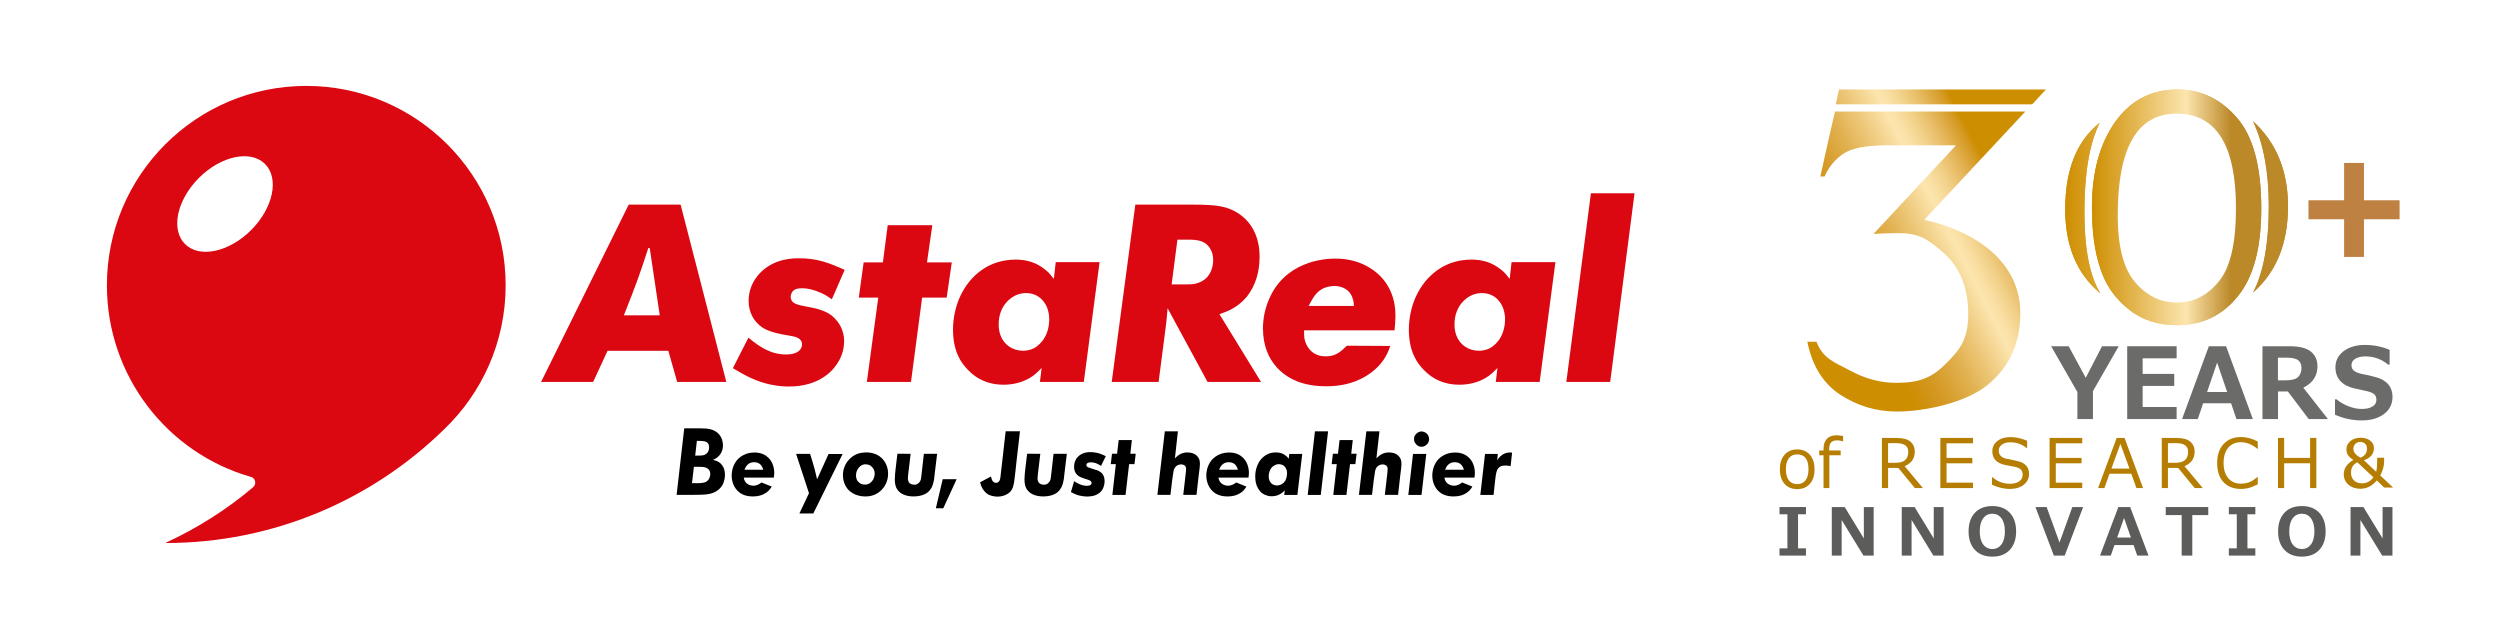 <?xml version="1.0" encoding="utf-8"?>
<!-- Generator: Adobe Illustrator 25.4.1, SVG Export Plug-In . SVG Version: 6.00 Build 0)  -->
<svg version="1.1" id="Lager_1" xmlns="http://www.w3.org/2000/svg" xmlns:xlink="http://www.w3.org/1999/xlink" x="0px" y="0px"
	 viewBox="0 0 841.89 208.28" style="enable-background:new 0 0 841.89 208.28;" xml:space="preserve">
<style type="text/css">
	
		.st0{clip-path:url(#SVGID_00000033359467704013841730000015929790300128796810_);fill:url(#SVGID_00000155858507388367803680000001420787874783113871_);}
	
		.st1{clip-path:url(#SVGID_00000100340532504240637760000000160236308003164075_);fill:url(#SVGID_00000132055939070205590240000005954156437013694361_);}
	
		.st2{clip-path:url(#SVGID_00000008127487353957381330000005863981484923130777_);fill:url(#SVGID_00000013880820058994015520000009243546503563339194_);}
	
		.st3{clip-path:url(#SVGID_00000042005543914126194350000016536752982360877228_);fill:url(#SVGID_00000051349163855607850620000001387108687502142630_);}
	
		.st4{clip-path:url(#SVGID_00000175282679593717755280000010930281007530255804_);fill:url(#SVGID_00000042706579087764293560000011413306220678933651_);}
	.st5{fill:#6B6B6A;}
	.st6{clip-path:url(#SVGID_00000181066332537181467510000013229659971819820197_);fill:#6B6B6A;}
	.st7{clip-path:url(#SVGID_00000181066332537181467510000013229659971819820197_);fill:#5C5C5B;}
	.st8{clip-path:url(#SVGID_00000181066332537181467510000013229659971819820197_);fill:#B57E02;}
	.st9{clip-path:url(#SVGID_00000181066332537181467510000013229659971819820197_);fill:#DB0812;}
	.st10{clip-path:url(#SVGID_00000181066332537181467510000013229659971819820197_);}
	.st11{fill:#BF8142;}
</style>
<g>
	<defs>
		<path id="SVGID_1_" d="M617.96,37.54c-1.12,4.48-4.94,21.89-4.94,21.89h1.41c1.82-4.22,5.13-7.3,8.01-8.58
			c2.95-1.28,7.44-1.92,13.48-1.92h22.78L630.9,78.79c2.1-0.19,7.09-0.29,8.5-0.29c7.23,0,10.28,2.37,15.62,7.11
			c5.2,4.86,7.79,11.61,7.79,20.25c0,8.7-3.16,12.21-7.45,16.54c-4.88,4.92-9.16,6.52-16.81,6.52c-5.33,0-10.57-1.41-15.69-4.22
			c-5.13-2.75-8.85-3.8-11.17-9.63h-3.06c1.62,8.06,5.26,13.98,10.95,17.76c5.83,3.83,12.22,5.76,19.17,5.76
			c9.48,0,23.41-3.01,30.64-9.02c7.3-5.95,10.96-13.98,10.96-24.09c0-16.95-14.49-27.45-32.33-31.48l34.03-36.45H617.96z
			 M619.28,30.12l-1.06,5.01h66.13l4.65-5.01H619.28z"/>
	</defs>
	<clipPath id="SVGID_00000085959850666475407520000015301096570110995117_">
		<use xlink:href="#SVGID_1_"  style="overflow:visible;"/>
	</clipPath>
	
		<linearGradient id="SVGID_00000136373854570605305100000006864396009481537706_" gradientUnits="userSpaceOnUse" x1="-3.637979e-12" y1="417.355" x2="1" y2="417.355" gradientTransform="matrix(-65.096 33.46 33.46 65.096 -13288.262 -27097.826)">
		<stop  offset="0" style="stop-color:#CE8E01"/>
		<stop  offset="0.038" style="stop-color:#D69C28"/>
		<stop  offset="0.125" style="stop-color:#E7BA62"/>
		<stop  offset="0.201" style="stop-color:#F2D28B"/>
		<stop  offset="0.26" style="stop-color:#FAE0A5"/>
		<stop  offset="0.296" style="stop-color:#FCE5AE"/>
		<stop  offset="0.397" style="stop-color:#F0CD83"/>
		<stop  offset="0.528" style="stop-color:#E1B150"/>
		<stop  offset="0.644" style="stop-color:#D79D2C"/>
		<stop  offset="0.739" style="stop-color:#D09212"/>
		<stop  offset="0.8" style="stop-color:#CE8E01"/>
		<stop  offset="1" style="stop-color:#CE8E01"/>
	</linearGradient>
	
		<polygon style="clip-path:url(#SVGID_00000085959850666475407520000015301096570110995117_);fill:url(#SVGID_00000136373854570605305100000006864396009481537706_);" points="
		733.11,115.91 625.44,171.26 564.54,52.79 672.21,-2.55 	"/>
</g>
<g>
	<defs>
		<path id="SVGID_00000152229935231267703600000011740581190237280173_" d="M695.47,70.49c0,12.36,3.96,21.81,11.86,28.33
			c-3.59-5.77-5.39-14.91-5.39-27.41c0-13.19,1.72-23.2,5.16-30.07C699.35,47.45,695.47,57.16,695.47,70.49 M764.03,69.46
			c0,12.64-1.77,22.32-5.31,29.05c7.85-6.86,11.78-16.54,11.78-29.05c0-11.89-3.93-21.43-11.78-28.64
			C762.26,48.37,764.03,57.91,764.03,69.46"/>
	</defs>
	<clipPath id="SVGID_00000158746354794739956970000000641301816534824070_">
		<use xlink:href="#SVGID_00000152229935231267703600000011740581190237280173_"  style="overflow:visible;"/>
	</clipPath>
	
		<linearGradient id="SVGID_00000165216577359458803980000012600837115352998287_" gradientUnits="userSpaceOnUse" x1="-2.847424e-05" y1="417.276" x2="1" y2="417.276" gradientTransform="matrix(75.023 0 0 -75.023 695.472 31375.236)">
		<stop  offset="0" style="stop-color:#CE8E01"/>
		<stop  offset="0.556" style="stop-color:#FCE5AE"/>
		<stop  offset="0.82" style="stop-color:#BC8929"/>
		<stop  offset="1" style="stop-color:#BC8929"/>
	</linearGradient>
	
		<rect x="695.47" y="40.82" style="clip-path:url(#SVGID_00000158746354794739956970000000641301816534824070_);fill:url(#SVGID_00000165216577359458803980000012600837115352998287_);" width="75.03" height="57.99"/>
</g>
<g>
	<defs>
		<path id="SVGID_00000168831963208138439210000006848653138766588314_" d="M718.35,95.96c-4.01-4.76-6-12.54-6-23.34
			c0-23.78,6.88-35.67,20.64-35.67c13.89,0,20.83,11.08,20.83,33.23c0,12.23-2,20.76-6,25.58c-4.01,4.96-8.91,7.44-14.73,7.44
			C727.32,103.2,722.41,100.78,718.35,95.96 M712.25,41.13c-5.19,7.41-7.78,16.95-7.78,28.64c0,8.29,0.94,15.15,2.81,20.59
			c1.75,5.5,4.88,10.05,9.38,13.66c4.44,3.67,9.95,5.5,16.51,5.5c8.38,0,15.2-3.26,20.45-9.78c5.26-6.45,7.88-16.31,7.88-29.56
			c0-14.13-2.75-24.33-8.26-30.58c-5.5-6.32-12.13-9.48-19.89-9.48C724.48,30.12,717.44,33.79,712.25,41.13"/>
	</defs>
	<clipPath id="SVGID_00000036251251398188225420000017929724732368579467_">
		<use xlink:href="#SVGID_00000168831963208138439210000006848653138766588314_"  style="overflow:visible;"/>
	</clipPath>
	
		<linearGradient id="SVGID_00000044861709550558484540000002465066574134691751_" gradientUnits="userSpaceOnUse" x1="2.246927e-05" y1="417.276" x2="1" y2="417.276" gradientTransform="matrix(57.044 0 0 -57.044 704.462 23872.938)">
		<stop  offset="0" style="stop-color:#CE8E01"/>
		<stop  offset="0.556" style="stop-color:#FCE5AE"/>
		<stop  offset="0.82" style="stop-color:#BC8929"/>
		<stop  offset="1" style="stop-color:#BC8929"/>
	</linearGradient>
	
		<rect x="704.46" y="30.12" style="clip-path:url(#SVGID_00000036251251398188225420000017929724732368579467_);fill:url(#SVGID_00000044861709550558484540000002465066574134691751_);" width="57.04" height="79.39"/>
</g>
<g>
	<defs>
		<path id="SVGID_00000018220853572524867670000013944000515937545378_" d="M695.47,70.49c0,12.36,3.96,21.81,11.86,28.33
			c-3.59-5.77-5.39-14.91-5.39-27.41c0-13.19,1.72-23.2,5.16-30.07C699.35,47.45,695.47,57.16,695.47,70.49 M764.03,69.46
			c0,12.64-1.77,22.32-5.31,29.05c7.85-6.86,11.78-16.54,11.78-29.05c0-11.89-3.93-21.43-11.78-28.64
			C762.26,48.37,764.03,57.91,764.03,69.46"/>
	</defs>
	<clipPath id="SVGID_00000179612379370436180730000002251231946168289970_">
		<use xlink:href="#SVGID_00000018220853572524867670000013944000515937545378_"  style="overflow:visible;"/>
	</clipPath>
	
		<linearGradient id="SVGID_00000158713948749261754030000001891996758871972265_" gradientUnits="userSpaceOnUse" x1="-2.847424e-05" y1="417.276" x2="1" y2="417.276" gradientTransform="matrix(75.023 0 0 -75.023 695.472 31375.236)">
		<stop  offset="0" style="stop-color:#CE8E01"/>
		<stop  offset="0.556" style="stop-color:#FCE5AE"/>
		<stop  offset="0.82" style="stop-color:#BC8929"/>
		<stop  offset="1" style="stop-color:#BC8929"/>
	</linearGradient>
	
		<rect x="695.47" y="40.82" style="clip-path:url(#SVGID_00000179612379370436180730000002251231946168289970_);fill:url(#SVGID_00000158713948749261754030000001891996758871972265_);" width="75.03" height="57.99"/>
</g>
<g>
	<defs>
		<path id="SVGID_00000114757907082749976680000014622718925231926441_" d="M718.93,94.94c-3.85-4.57-5.77-12.04-5.77-22.42
			c0-22.84,6.61-34.26,19.82-34.26c13.33,0,20,10.64,20,31.91c0,11.75-1.92,19.93-5.77,24.57c-3.84,4.76-8.56,7.15-14.15,7.15
			C727.55,101.88,722.84,99.57,718.93,94.94 M712.25,41.13c-5.19,7.41-7.78,16.95-7.78,28.64c0,8.29,0.94,15.15,2.81,20.59
			c1.75,5.5,4.88,10.05,9.38,13.66c4.44,3.67,9.95,5.5,16.51,5.5c8.38,0,15.2-3.26,20.45-9.78c5.26-6.45,7.88-16.31,7.88-29.56
			c0-14.13-2.75-24.33-8.26-30.58c-5.5-6.32-12.13-9.48-19.89-9.48C724.48,30.12,717.44,33.79,712.25,41.13"/>
	</defs>
	<clipPath id="SVGID_00000037674942072364647730000016450902584606402450_">
		<use xlink:href="#SVGID_00000114757907082749976680000014622718925231926441_"  style="overflow:visible;"/>
	</clipPath>
	
		<linearGradient id="SVGID_00000020393426964405135030000017759771524322852020_" gradientUnits="userSpaceOnUse" x1="2.246927e-05" y1="417.276" x2="1" y2="417.276" gradientTransform="matrix(57.044 0 0 -57.044 704.462 23872.938)">
		<stop  offset="0" style="stop-color:#CE8E01"/>
		<stop  offset="0.556" style="stop-color:#FCE5AE"/>
		<stop  offset="0.82" style="stop-color:#BC8929"/>
		<stop  offset="1" style="stop-color:#BC8929"/>
	</linearGradient>
	
		<rect x="704.46" y="30.12" style="clip-path:url(#SVGID_00000037674942072364647730000016450902584606402450_);fill:url(#SVGID_00000020393426964405135030000017759771524322852020_);" width="57.04" height="79.39"/>
</g>
<polygon class="st5" points="713.49,116.6 704.81,131.72 704.81,141.12 699.57,141.12 699.57,132.02 690.73,116.6 696.64,116.6 
	702.38,127.23 707.87,116.6 "/>
<polygon class="st5" points="732.99,141.12 716.35,141.12 716.35,116.6 732.99,116.6 732.99,120.67 721.55,120.67 721.55,125.91 
	732.19,125.91 732.19,129.96 721.55,129.96 721.55,137.06 732.99,137.06 "/>
<path class="st5" d="M758.66,141.12h-5.53l-1.8-5.32h-9.41l-1.8,5.32h-5.3l9.02-24.52h5.81L758.66,141.12z M750.01,132l-3.38-9.89
	l-3.38,9.89H750.01z"/>
<g>
	<defs>
		<rect id="SVGID_00000179635365345649736360000009778874587155013761_" x="36" y="28.93" width="769.89" height="158.52"/>
	</defs>
	<clipPath id="SVGID_00000099631720898736475370000003078269332769152690_">
		<use xlink:href="#SVGID_00000179635365345649736360000009778874587155013761_"  style="overflow:visible;"/>
	</clipPath>
	<path style="clip-path:url(#SVGID_00000099631720898736475370000003078269332769152690_);fill:#6B6B6A;" d="M783.94,141.12h-6.47
		l-7.01-9.29h-3.33v9.29h-5.23V116.6h9.15c3.32,0,5.71,0.61,7.17,1.82c1.47,1.21,2.2,2.85,2.2,4.92c0,3.24-1.59,5.65-4.77,7.21
		L783.94,141.12z M767.11,120.46v7.63h2.35c2.25,0,3.74-0.39,4.47-1.16c0.73-0.77,1.1-1.78,1.1-3.03c0-1.11-0.35-1.96-1.05-2.55
		c-0.7-0.6-2.07-0.9-4.12-0.9H767.11z"/>
	<path style="clip-path:url(#SVGID_00000099631720898736475370000003078269332769152690_);fill:#6B6B6A;" d="M786.32,139.66v-5.19
		h0.54c1.18,0.99,2.54,1.79,4.08,2.37c1.54,0.58,3.01,0.88,4.43,0.88c1.47,0,2.65-0.27,3.55-0.81c0.9-0.54,1.35-1.3,1.35-2.26
		c0-0.75-0.21-1.35-0.64-1.79c-0.43-0.45-1.24-0.81-2.43-1.11c-0.86-0.16-2.32-0.49-4.38-0.96c-2.07-0.48-3.64-1.32-4.72-2.51
		c-1.08-1.2-1.63-2.73-1.63-4.6c0-2.22,0.93-4.03,2.77-5.43c1.85-1.39,4.23-2.09,7.14-2.09c2.96,0,5.74,0.55,8.34,1.66v4.96h-0.52
		c-2.22-1.84-4.77-2.76-7.64-2.76c-1.36,0-2.49,0.26-3.37,0.78c-0.88,0.52-1.32,1.23-1.32,2.13c0,0.77,0.25,1.38,0.75,1.84
		c0.5,0.46,1.36,0.83,2.58,1.12c1.22,0.23,2.57,0.53,4.07,0.91c1.5,0.37,2.61,0.79,3.35,1.26c0.73,0.47,1.32,0.97,1.76,1.52
		c0.44,0.55,0.76,1.16,0.98,1.83c0.22,0.67,0.33,1.41,0.33,2.23c0,2.39-0.95,4.31-2.85,5.76c-1.9,1.45-4.41,2.18-7.54,2.18
		C792.24,141.58,789.25,140.94,786.32,139.66"/>
	<polygon style="clip-path:url(#SVGID_00000099631720898736475370000003078269332769152690_);fill:#5C5C5B;" points="608.17,187.1 
		599.26,187.1 599.26,184.66 601.92,184.66 601.92,173.19 599.26,173.19 599.26,170.75 608.17,170.75 608.17,173.19 605.5,173.19 
		605.5,184.66 608.17,184.66 	"/>
	<polygon style="clip-path:url(#SVGID_00000099631720898736475370000003078269332769152690_);fill:#5C5C5B;" points="630.97,187.1 
		627.53,187.1 620.19,175.11 620.19,187.1 616.87,187.1 616.87,170.75 621.21,170.75 627.66,181.32 627.66,170.75 630.97,170.75 	
		"/>
	<polygon style="clip-path:url(#SVGID_00000099631720898736475370000003078269332769152690_);fill:#5C5C5B;" points="654.52,187.1 
		651.07,187.1 643.74,175.11 643.74,187.1 640.42,187.1 640.42,170.75 644.75,170.75 651.2,181.32 651.2,170.75 654.52,170.75 	"/>
	<path style="clip-path:url(#SVGID_00000099631720898736475370000003078269332769152690_);fill:#5C5C5B;" d="M670.92,187.45
		c-2.49,0-4.44-0.76-5.86-2.27c-1.42-1.52-2.13-3.59-2.13-6.23c0-2.66,0.71-4.74,2.12-6.26c1.41-1.52,3.38-2.27,5.88-2.27
		c2.5,0,4.45,0.76,5.88,2.27c1.42,1.52,2.13,3.61,2.13,6.26c0,2.62-0.71,4.7-2.12,6.22C675.39,186.69,673.43,187.45,670.92,187.45
		 M670.93,173c-1.3,0-2.32,0.52-3.09,1.55c-0.77,1.04-1.15,2.5-1.15,4.4c0,1.88,0.38,3.35,1.15,4.38c0.77,1.03,1.8,1.55,3.09,1.55
		c1.29,0,2.31-0.52,3.08-1.55c0.77-1.04,1.15-2.5,1.15-4.38c0-1.89-0.38-3.35-1.14-4.38C673.25,173.51,672.23,173,670.93,173"/>
	<polygon style="clip-path:url(#SVGID_00000099631720898736475370000003078269332769152690_);fill:#5C5C5B;" points="701.51,170.75 
		695.3,187.1 691.65,187.1 685.45,170.75 689.22,170.75 693.55,182.7 697.87,170.75 	"/>
	<path style="clip-path:url(#SVGID_00000099631720898736475370000003078269332769152690_);fill:#5C5C5B;" d="M723.52,187.1h-3.79
		l-1.24-3.55h-6.43l-1.24,3.55h-3.63l6.18-16.35h3.97L723.52,187.1z M717.59,181.02l-2.31-6.6l-2.31,6.6H717.59z"/>
	<polygon style="clip-path:url(#SVGID_00000099631720898736475370000003078269332769152690_);fill:#5C5C5B;" points="743.65,173.46 
		738.27,173.46 738.27,187.1 734.69,187.1 734.69,173.46 729.32,173.46 729.32,170.75 743.65,170.75 	"/>
	<polygon style="clip-path:url(#SVGID_00000099631720898736475370000003078269332769152690_);fill:#5C5C5B;" points="759.5,187.1 
		750.58,187.1 750.58,184.66 753.25,184.66 753.25,173.19 750.58,173.19 750.58,170.75 759.5,170.75 759.5,173.19 756.84,173.19 
		756.84,184.66 759.5,184.66 	"/>
	<path style="clip-path:url(#SVGID_00000099631720898736475370000003078269332769152690_);fill:#5C5C5B;" d="M775.15,187.45
		c-2.49,0-4.44-0.76-5.86-2.27c-1.42-1.52-2.13-3.59-2.13-6.23c0-2.66,0.71-4.74,2.12-6.26c1.41-1.52,3.38-2.27,5.88-2.27
		c2.5,0,4.45,0.76,5.88,2.27c1.42,1.52,2.13,3.61,2.13,6.26c0,2.62-0.71,4.7-2.12,6.22C779.62,186.69,777.66,187.45,775.15,187.45
		 M775.16,173c-1.3,0-2.32,0.52-3.09,1.55c-0.77,1.04-1.15,2.5-1.15,4.4c0,1.88,0.38,3.35,1.15,4.38c0.77,1.03,1.8,1.55,3.09,1.55
		c1.29,0,2.31-0.52,3.08-1.55c0.77-1.04,1.15-2.5,1.15-4.38c0-1.89-0.38-3.35-1.14-4.38C777.49,173.51,776.46,173,775.16,173"/>
	<polygon style="clip-path:url(#SVGID_00000099631720898736475370000003078269332769152690_);fill:#5C5C5B;" points="805.67,187.1 
		802.22,187.1 794.88,175.11 794.88,187.1 791.56,187.1 791.56,170.75 795.9,170.75 802.35,181.32 802.35,170.75 805.67,170.75 	"/>
	<path style="clip-path:url(#SVGID_00000099631720898736475370000003078269332769152690_);fill:#B57E02;" d="M605.22,164.71
		c-1.8,0-3.23-0.59-4.27-1.79c-1.04-1.2-1.57-2.82-1.57-4.88c0-2.06,0.53-3.7,1.58-4.9c1.05-1.2,2.47-1.8,4.26-1.8
		c1.78,0,3.2,0.6,4.26,1.79c1.05,1.2,1.58,2.83,1.58,4.91c0,2.08-0.52,3.71-1.57,4.89C608.43,164.12,607.01,164.71,605.22,164.71
		 M605.22,153.02c-1.22,0-2.16,0.43-2.82,1.29c-0.65,0.86-0.99,2.1-0.99,3.73c0,1.61,0.33,2.84,0.99,3.7
		c0.66,0.86,1.6,1.29,2.82,1.29c1.22,0,2.15-0.43,2.81-1.29c0.66-0.86,0.99-2.09,0.99-3.7
		C609.02,154.69,607.75,153.02,605.22,153.02"/>
	<path style="clip-path:url(#SVGID_00000099631720898736475370000003078269332769152690_);fill:#B57E02;" d="M620.67,148.63h-0.07
		c-0.69-0.22-1.3-0.34-1.83-0.34c-1.01,0-1.73,0.23-2.15,0.71c-0.42,0.47-0.64,1.25-0.64,2.32v0.37h3.88v1.62h-3.81v11.05h-1.97
		v-11.05h-1.44v-1.62h1.44v-0.49c0-1.49,0.38-2.62,1.12-3.42c0.75-0.79,1.82-1.19,3.21-1.19c0.68,0,1.44,0.08,2.26,0.23V148.63z"/>
	<path style="clip-path:url(#SVGID_00000099631720898736475370000003078269332769152690_);fill:#B57E02;" d="M647.55,164.36h-2.72
		l-5.56-6.79h-3.44v6.79h-2.08v-16.89h4.79c2.25,0,3.86,0.42,4.83,1.27c0.97,0.85,1.45,1.95,1.45,3.33c0,2.32-1.14,3.96-3.42,4.91
		L647.55,164.36z M635.82,149.24v6.61h2.45c1.55,0,2.66-0.32,3.33-0.94c0.67-0.63,1.01-1.54,1.01-2.75c0-1.95-1.32-2.92-3.96-2.92
		H635.82z"/>
	<polygon style="clip-path:url(#SVGID_00000099631720898736475370000003078269332769152690_);fill:#B57E02;" points="664.42,164.36 
		653.43,164.36 653.43,147.47 664.42,147.47 664.42,149.29 655.51,149.29 655.51,154.2 664.2,154.2 664.2,156.02 655.51,156.02 
		655.51,162.54 664.42,162.54 	"/>
	<path style="clip-path:url(#SVGID_00000099631720898736475370000003078269332769152690_);fill:#B57E02;" d="M676.8,164.66
		c-1.9,0-3.89-0.47-5.98-1.41v-2.54h0.15c1.72,1.46,3.67,2.2,5.85,2.2c1.34,0,2.4-0.28,3.17-0.82c0.77-0.55,1.15-1.28,1.15-2.19
		c0-0.7-0.16-1.25-0.49-1.65c-0.33-0.4-0.89-0.71-1.7-0.93l-3.77-0.76c-1.4-0.29-2.46-0.82-3.18-1.59
		c-0.72-0.77-1.08-1.76-1.08-2.99c0-1.39,0.56-2.54,1.68-3.44c1.12-0.9,2.58-1.35,4.39-1.35c1.88,0,3.76,0.41,5.65,1.24v2.46h-0.16
		c-1.55-1.29-3.39-1.94-5.49-1.94c-1.17,0-2.11,0.26-2.82,0.77c-0.71,0.51-1.07,1.19-1.07,2.03c0,1.4,0.81,2.3,2.44,2.7
		c0.94,0.17,1.99,0.39,3.15,0.64s1.98,0.53,2.48,0.81c0.5,0.28,0.9,0.6,1.21,0.96c0.31,0.36,0.54,0.77,0.69,1.22
		c0.15,0.46,0.23,0.96,0.23,1.51c0,1.46-0.59,2.68-1.78,3.64C680.33,164.18,678.76,164.66,676.8,164.66"/>
	<polygon style="clip-path:url(#SVGID_00000099631720898736475370000003078269332769152690_);fill:#B57E02;" points="701.21,164.36 
		690.21,164.36 690.21,147.47 701.21,147.47 701.21,149.29 692.3,149.29 692.3,154.2 700.98,154.2 700.98,156.02 692.3,156.02 
		692.3,162.54 701.21,162.54 	"/>
	<path style="clip-path:url(#SVGID_00000099631720898736475370000003078269332769152690_);fill:#B57E02;" d="M719.46,164.36
		l-1.73-4.82h-7.33l-1.74,4.82h-2.12l6.26-16.89h2.65l6.24,16.89H719.46z M717.1,157.8l-3.04-8.33l-3.03,8.33H717.1z"/>
	<path style="clip-path:url(#SVGID_00000099631720898736475370000003078269332769152690_);fill:#B57E02;" d="M741.79,164.36h-2.72
		l-5.56-6.79h-3.44v6.79h-2.08v-16.89h4.79c2.25,0,3.86,0.42,4.83,1.27c0.97,0.85,1.45,1.95,1.45,3.33c0,2.32-1.14,3.96-3.42,4.91
		L741.79,164.36z M730.07,149.24v6.61h2.45c1.55,0,2.66-0.32,3.33-0.94c0.67-0.63,1.01-1.54,1.01-2.75c0-1.95-1.32-2.92-3.96-2.92
		H730.07z"/>
	<path style="clip-path:url(#SVGID_00000099631720898736475370000003078269332769152690_);fill:#B57E02;" d="M754.72,164.66
		c-2.52,0-4.5-0.76-5.93-2.28c-1.43-1.52-2.15-3.67-2.15-6.45c0-2.72,0.72-4.86,2.18-6.42c1.45-1.56,3.42-2.34,5.91-2.34
		c1.79,0,3.65,0.5,5.59,1.51v2.45h-0.16c-1.75-1.47-3.61-2.21-5.56-2.21c-1.78,0-3.19,0.62-4.23,1.85
		c-1.04,1.24-1.56,2.95-1.56,5.15c0,2.18,0.53,3.89,1.59,5.12c1.06,1.23,2.46,1.84,4.22,1.84c0.95,0,1.85-0.15,2.71-0.45
		c0.86-0.3,1.8-0.9,2.82-1.78h0.16v2.47c-1.44,0.68-2.55,1.11-3.35,1.28C756.17,164.58,755.42,164.66,754.72,164.66"/>
	<polygon style="clip-path:url(#SVGID_00000099631720898736475370000003078269332769152690_);fill:#B57E02;" points="780.04,164.36 
		777.95,164.36 777.95,156.01 769.2,156.01 769.2,164.36 767.12,164.36 767.12,147.47 769.2,147.47 769.2,154.2 777.95,154.2 
		777.95,147.47 780.04,147.47 	"/>
	<path style="clip-path:url(#SVGID_00000099631720898736475370000003078269332769152690_);fill:#B57E02;" d="M805.89,164.18h-3
		l-2.48-2.4c-1.55,1.88-3.39,2.81-5.53,2.81c-1.62,0-2.96-0.45-4.02-1.37c-1.06-0.91-1.58-2.09-1.58-3.52c0-1.97,1.08-3.57,3.23-4.8
		c-0.9-0.58-1.51-1.15-1.84-1.69c-0.33-0.54-0.5-1.18-0.5-1.93c0-1.07,0.44-1.97,1.32-2.73c0.88-0.76,2.04-1.14,3.47-1.14
		c1.33,0,2.4,0.33,3.24,0.98c0.83,0.65,1.24,1.48,1.24,2.49c0,1.95-1.12,3.32-3.37,4.11l4.12,3.88c0.23-0.69,0.34-2.26,0.34-4.72
		h2.34v1.1c0,1.68-0.44,3.3-1.31,4.85L805.89,164.18z M799.26,160.74l-5.42-5.07c-1.41,0.68-2.12,1.85-2.12,3.52
		c0,1.09,0.34,1.96,1,2.6c0.67,0.64,1.58,0.97,2.74,0.97C797,162.75,798.27,162.09,799.26,160.74 M797.1,151.08
		c0-0.69-0.21-1.23-0.63-1.64c-0.42-0.4-0.97-0.61-1.63-0.61c-0.69,0-1.24,0.22-1.68,0.67c-0.43,0.44-0.65,1-0.65,1.66
		c0,1.09,0.79,2.08,2.36,2.96C796.36,153.59,797.1,152.58,797.1,151.08"/>
	<path style="clip-path:url(#SVGID_00000099631720898736475370000003078269332769152690_);fill:#DB0812;" d="M103.14,28.93
		C66.06,28.93,36,58.99,36,96.07c0,30.61,20.45,56.55,48.49,64.52c0.85,0.23,1.46,1.01,1.46,1.93c0,0.61-0.27,1.16-0.7,1.53
		c-8.73,7.46-18.68,13.74-29.59,18.82c36.5,0,69.59-14.57,93.8-38.2c12.83-12.23,20.82-29.49,20.82-48.61
		C170.28,58.99,140.23,28.93,103.14,28.93 M84.56,77.49c-7.44,7.44-17.41,9.55-22.26,4.69c-4.85-4.85-2.76-14.82,4.69-22.26
		c7.44-7.45,17.41-9.55,22.26-4.69C94.11,60.08,92,70.05,84.56,77.49"/>
	<path style="clip-path:url(#SVGID_00000099631720898736475370000003078269332769152690_);fill:#DB0812;" d="M229.2,68.91h-17.48
		l-29.51,59.71h17.53l4.86-10.49h20.46l2.98,10.49h16.55L229.2,68.91z M210.1,106.18l0.13-0.34c0.28-0.7,0.55-1.4,0.83-2.11
		c1.23-3.13,2.5-6.36,3.69-9.65c0.96-2.61,1.8-5.18,2.69-7.89c0.3-0.89,0.59-1.78,0.89-2.67l0.47,0.04l3.37,22.62H210.1z
		 M246.8,123.99c1.78,1.06,3.62,2.14,5.67,3.12c5.27,2.52,10.08,3.05,13.2,3.05c10.84,0,15.33-5.94,16.75-8.49
		c1.21-2.06,1.84-4.4,1.84-6.79c0-3.42-1.47-6.42-4.26-8.68c-2.33-1.75-5.48-2.43-8.24-2.93c-0.18-0.04-0.37-0.07-0.58-0.11
		c-1.38-0.26-3.47-0.64-4.33-1.58c-0.52-0.63-0.58-1.34-0.58-1.62c0-0.65,0.19-1.02,0.45-1.55l0.02-0.04c0.83-1.2,2.21-1.3,3.44-1.3
		c3.38,0,6.96,1.86,7.37,2.07c0.69,0.35,1.31,0.78,1.91,1.19c0.22,0.16,0.45,0.31,0.68,0.46l4.31-9.92
		c-5.44-2.42-9.24-3.89-15.37-3.89c-1.93,0-7.83,0-12.54,4.37c-3.67,3.44-4.44,7.32-4.44,9.96c0,3.76,1.62,6.88,4.67,9.01
		c2.56,1.64,6.75,2.32,8.33,2.58c0.29,0.05,0.5,0.08,0.62,0.11c0.15,0.04,0.33,0.06,0.53,0.09c1.44,0.25,3.84,0.67,3.84,2.87
		c0,1.64-1.39,3.4-5.27,3.4c-5.32,0-8.96-2.54-12.79-5.66L246.8,123.99z M291.92,128.62h14.86l3.75-28.39h8.27l1.72-11.87h-8.35
		l1.79-12.53h-15.02l-1.62,12.53h-6.48l-1.64,11.87h6.56L291.92,128.62z M355.53,88.27l-0.64,5.64l-0.37-0.45
		c-1.35-1.68-1.5-1.83-2.6-2.69c-2.74-2.26-5.99-3.35-9.91-3.35c-4.32,0-10.54,1.28-15.59,7.41c-4.78,5.96-5.49,12.67-5.49,16.12
		c0,7.54,2.83,11.36,4.97,13.56c3.16,3.35,7.2,5.05,12.01,5.05c3.8,0,7.35-1.07,10-3.03c0.92-0.66,1.52-1.27,2.36-2.1l0.5-0.51
		l-0.57,4.7h14.78l5.31-40.35H355.53z M348.09,117.32c-1.44,0.71-2.94,0.8-3.52,0.8c-3.54,0-6.47-1.99-7.65-5.2
		c-0.5-1.31-0.61-2.72-0.61-3.67c0-6.7,4.59-9.24,5.51-9.68c1.49-0.79,3.07-0.87,3.69-0.87c5,0,6.79,3.97,7.22,5.19
		c0.59,1.68,0.61,3.31,0.61,3.49C353.33,114.34,348.96,116.88,348.09,117.32 M410.66,105.8l0.29-0.1c2.6-0.92,3.44-1.34,4.81-2.2
		c2.03-1.21,3.52-2.9,4.15-3.63l0.06-0.08c2.78-3.58,4.2-8.06,4.2-13.3c0-12.49-8.87-15.9-11.59-16.65
		c-3.03-0.82-7.05-0.93-10.59-0.93h-19.66l-7.95,59.71h15.79l2.11-16.24c0.35-2.64,0.68-5.22,0.85-7.75l0.06-0.84l13.46,24.83h18.01
		L410.66,105.8z M403.26,95.34c-1.17,0.36-1.91,0.43-4.16,0.43h-4.54l1.94-15.06h3.71c2.89,0,5.86,0.25,7.46,3.28
		c0.33,0.58,0.88,1.82,0.88,3.61C408.54,89.03,408.16,93.82,403.26,95.34 M461.42,90.28c-3.37-2.13-7.34-3.2-11.81-3.2
		c-3.88,0-16.98,1-22.36,13.92c-1.27,3.03-1.94,6.33-1.94,9.54c0,12.02,8,16.49,11.44,17.85c2.74,1.11,6.1,1.69,9.97,1.69
		c8.13,0,13.25-2.98,16.13-5.49c3.5-3.01,4.66-6.18,5.35-8.09l-14.64-0.08c-2.17,2.16-3.86,3.58-7,3.58h-0.17
		c-5.36,0-6.75-4.49-6.97-5.39c-0.27-0.96-0.27-2.11-0.27-3.12v-0.25h30.47l0-0.06c0.16-1.69,0.31-3.29,0.31-4.89
		C469.91,96.87,464.59,92.22,461.42,90.28 M455.91,103.02h-15.23l0.26-0.47c1.24-2.31,2.41-4.5,5.09-5.62
		c1.57-0.59,2.98-0.62,3.25-0.62c1.42,0,4.85,0.37,6.11,3.83c0.51,1.23,0.53,2.5,0.53,2.64V103.02z M509.03,88.27l-0.64,5.65
		l-0.36-0.46c-1.34-1.67-1.5-1.84-2.6-2.69c-2.76-2.26-5.99-3.35-9.92-3.35c-4.32,0-10.53,1.28-15.58,7.41
		c-4.78,5.97-5.49,12.67-5.49,16.12c0,7.54,2.83,11.36,4.97,13.56c3.16,3.35,7.21,5.05,12.02,5.05c3.79,0,7.34-1.07,9.99-3.03
		c0.92-0.66,1.51-1.25,2.34-2.08l0.52-0.53l-0.56,4.7h14.77l5.31-40.35H509.03z M501.59,117.32c-1.43,0.71-2.94,0.8-3.52,0.8
		c-3.54,0-6.46-1.99-7.65-5.2c-0.5-1.32-0.61-2.72-0.61-3.67c0-6.7,4.58-9.24,5.51-9.68c1.49-0.79,3.08-0.87,3.69-0.87
		c5,0,6.79,3.97,7.22,5.19c0.6,1.68,0.61,3.31,0.61,3.49C506.84,114.34,502.47,116.88,501.59,117.32 M527.47,128.62h14.77l8.2-63.54
		h-14.69L527.47,128.62z"/>
	<path style="clip-path:url(#SVGID_00000099631720898736475370000003078269332769152690_);" d="M234.68,144.25
		c1.04,0,2.06,0,3.1,0.06c1.87,0.16,3.04,0.73,3.87,1.46c0.19,0.16,0.63,0.57,0.89,1.01c0.38,0.57,0.92,1.74,0.92,3.17
		c0,2.03-0.96,3.36-2,4.15c-0.32,0.25-0.69,0.48-1.33,0.76c1.75,0.44,2.54,1.01,3.14,1.93c0.44,0.66,0.86,1.58,0.86,3.13
		c0,0.42-0.06,1.97-0.83,3.39c-0.41,0.76-1.36,1.93-3.04,2.6c-1.74,0.7-3.23,0.7-6.68,0.73h-5.73l2.57-22.39H234.68z M233.03,162.69
		c2.25,0.06,3.74,0.06,4.7-0.41c1.46-0.77,1.46-2.57,1.46-2.64c0-0.09-0.03-0.75-0.32-1.27c-0.16-0.26-0.38-0.44-0.51-0.54
		c-0.6-0.48-1.45-0.57-2.09-0.61c-0.86-0.03-1.74-0.03-2.59-0.03L233.03,162.69z M234.11,153.44c0.6,0,1.2,0,1.8-0.03
		c0.6-0.03,1.2-0.06,1.81-0.5c0.09-0.07,0.35-0.25,0.57-0.54c0.22-0.26,0.51-0.92,0.51-1.69c0-0.06,0.03-0.82-0.35-1.36
		c-0.7-0.89-1.93-0.82-3.77-0.86L234.11,153.44z"/>
	<path style="clip-path:url(#SVGID_00000099631720898736475370000003078269332769152690_);" d="M272.81,152.86
		c0.31,1.02,0.6,2,0.92,3.01c0.19,0.67,0.41,1.34,0.57,2c0.32,1.17,0.57,2.37,0.86,3.54l3.86-8.52h4.73l-9.86,20.02h-4.69l3.23-6.82
		l-4.34-13.24H272.81z"/>
	<path style="clip-path:url(#SVGID_00000099631720898736475370000003078269332769152690_);" d="M296.28,153.72
		c0.6,0.47,0.98,0.86,1.11,1.05c0.69,0.79,1.68,2.45,1.68,4.69c0,0.53,0.03,3.38-2.28,5.61c-1.11,1.08-2.76,2.12-5.39,2.12
		c-1.52,0-2.66-0.39-3.23-0.6c-0.57-0.22-1.05-0.51-1.21-0.63c-3.1-1.9-3.1-5.42-3.1-5.96c0-0.53,0.03-3.17,2.13-5.32
		c1.68-1.71,3.39-2.21,5.16-2.31C293.61,152.23,295.26,152.99,296.28,153.72 M289.3,157.4c-0.54,0.57-1.04,1.42-1.04,2.78
		c0,0.29,0.03,1.84,1.52,2.66c0.28,0.16,0.82,0.35,1.55,0.35c0.35,0,1.18,0,2.09-0.89c0.06-0.09,0.48-0.5,0.67-0.88
		c0.16-0.32,0.47-1.07,0.47-1.96c0-0.29-0.03-1.11-0.67-1.93c-0.16-0.19-0.38-0.47-0.79-0.76c-0.54-0.32-1.33-0.44-1.87-0.41
		C290.26,156.44,289.69,156.96,289.3,157.4"/>
	<path style="clip-path:url(#SVGID_00000099631720898736475370000003078269332769152690_);" d="M306.66,152.83
		c-0.22,1.78-0.41,3.58-0.63,5.36c-0.03,0.5-0.13,1.05-0.19,1.55c-0.06,0.48-0.1,0.92-0.1,1.37c0,0.13-0.03,1.05,0.6,1.61
		c0.35,0.29,0.86,0.51,1.62,0.51c1.08,0,1.74-0.83,1.99-1.37c0.22-0.5,0.29-1.17,0.41-2.34c0.06-0.57,0.13-1.14,0.19-1.68
		c0.22-1.68,0.38-3.36,0.57-5.01h4.46c-0.29,2.44-0.6,4.97-0.89,7.38c0,0.26-0.19,2.34-0.85,3.74c-0.09,0.19-0.29,0.57-0.67,1.07
		c-0.57,0.7-1.17,1.24-2.44,1.68c-0.54,0.19-1.65,0.48-3.04,0.48c-2.75,0-4.59-0.95-5.51-2.32c-0.47-0.69-0.85-1.71-0.85-3.36
		c0-1.29,0.16-2.6,0.31-3.93c0.19-1.58,0.38-3.17,0.57-4.78L306.66,152.83z"/>
	<polygon style="clip-path:url(#SVGID_00000099631720898736475370000003078269332769152690_);" points="322.15,161.38 
		317.65,171.17 315.15,171.17 317.46,161.38 	"/>
	<path style="clip-path:url(#SVGID_00000099631720898736475370000003078269332769152690_);" d="M350.33,152.83
		c-0.22,1.78-0.41,3.58-0.64,5.36c-0.03,0.5-0.12,1.05-0.19,1.55c-0.06,0.48-0.1,0.92-0.1,1.37c0,0.13-0.03,1.05,0.61,1.61
		c0.35,0.29,0.86,0.51,1.61,0.51c1.08,0,1.74-0.83,2-1.37c0.22-0.5,0.28-1.17,0.41-2.34c0.06-0.57,0.13-1.14,0.19-1.68
		c0.22-1.68,0.38-3.36,0.57-5.01h4.47c-0.28,2.44-0.6,4.97-0.89,7.38c0,0.26-0.19,2.34-0.86,3.74c-0.1,0.19-0.28,0.57-0.67,1.07
		c-0.57,0.7-1.17,1.24-2.43,1.68c-0.54,0.19-1.65,0.48-3.04,0.48c-2.76,0-4.6-0.95-5.52-2.32c-0.47-0.69-0.85-1.71-0.85-3.36
		c0-1.29,0.16-2.6,0.32-3.93c0.19-1.58,0.38-3.17,0.57-4.78L350.33,152.83z"/>
	<path style="clip-path:url(#SVGID_00000099631720898736475370000003078269332769152690_);" d="M370.78,156.89
		c-0.73-0.44-1.8-1.2-3.49-1.2c-0.92,0-1.45,0.35-1.45,0.95c0.03,0.69,0.85,0.82,1.3,0.98c0.57,0.18,1.11,0.37,1.65,0.54
		c0.47,0.13,0.85,0.22,1.29,0.48c0.48,0.25,0.95,0.63,1.27,1.07c0.31,0.44,0.63,1.21,0.63,2.31c0,0.38-0.03,1.65-0.76,2.88
		c-0.41,0.64-0.92,1.11-1.52,1.45c-0.03,0.04-0.64,0.35-0.99,0.48c-0.95,0.35-2.47,0.38-2.6,0.38c-0.56,0-1.14-0.07-1.7-0.16
		c-1.17-0.19-1.71-0.28-3.77-1.33l1.08-3.68c0.66,0.42,2.37,1.56,4.28,1.56c0.54,0,0.98-0.12,1.17-0.22
		c0.26-0.2,0.42-0.35,0.42-0.76c0-0.76-1.05-1.02-1.52-1.17c-0.35-0.1-0.72-0.22-1.08-0.35c-0.32-0.09-0.67-0.23-1.01-0.39
		c-1.05-0.44-2.28-1.39-2.28-3.54c0-1.05,0.28-2.28,1.23-3.29c1.64-1.74,3.99-1.62,4.31-1.62c1.08,0,2.66,0.1,5.13,1.36
		L370.78,156.89z"/>
	<polygon style="clip-path:url(#SVGID_00000099631720898736475370000003078269332769152690_);" points="381.16,148.2 380.65,152.8 
		382.46,152.8 382.04,156.31 380.24,156.31 379.03,166.67 374.6,166.67 375.77,156.31 374.06,156.31 374.47,152.8 376.19,152.8 
		376.72,148.2 	"/>
	<path style="clip-path:url(#SVGID_00000099631720898736475370000003078269332769152690_);" d="M434.17,152.86h4.37l-1.64,13.81
		h-4.44l0.19-1.61c-0.22,0.32-0.41,0.5-0.54,0.6c-0.73,0.7-2.09,1.46-3.86,1.46c-0.92,0-1.33-0.16-1.78-0.32
		c-0.19-0.06-0.35-0.13-0.54-0.19c-0.48-0.22-0.89-0.54-0.98-0.61c-0.22-0.15-0.22-0.15-0.53-0.5c-1.4-1.49-1.71-3.49-1.71-4.98
		c0-0.31-0.13-4.31,2.85-6.74c0.86-0.7,2.13-1.42,4.05-1.42c0.39,0,1.88-0.04,3.17,0.94c0.7,0.48,1.05,0.96,1.21,1.18L434.17,152.86
		z M428.63,157.08c-1.05,0.88-1.39,2.35-1.39,3.26c0,0.67,0.12,1.17,0.22,1.39c0.06,0.16,0.15,0.35,0.34,0.64
		c0.38,0.57,1.08,1.11,2.25,1.11c0.26,0,1.24,0,2.16-0.86c0.26-0.25,0.47-0.51,0.64-0.79c0.38-0.67,0.57-1.74,0.57-2.44
		c0-0.19,0.02-1.17-0.54-1.96c-0.06-0.1-0.28-0.38-0.51-0.57c-0.54-0.42-1.3-0.57-1.86-0.54
		C430.28,156.32,429.42,156.42,428.63,157.08"/>
	<polygon style="clip-path:url(#SVGID_00000099631720898736475370000003078269332769152690_);" points="455.55,148.2 455.04,152.8 
		456.84,152.8 456.43,156.31 454.63,156.31 453.42,166.67 448.99,166.67 450.16,156.31 448.45,156.31 448.86,152.8 450.57,152.8 
		451.11,148.2 	"/>
	<path style="clip-path:url(#SVGID_00000099631720898736475370000003078269332769152690_);" d="M480.31,152.86l-1.61,13.81h-4.44
		l1.58-13.81H480.31z M478.76,145.29c0.13,0,0.48,0.04,0.88,0.2c1.53,0.63,1.62,2.02,1.62,2.37c0,0.23,0,1.11-0.83,1.88
		c-0.6,0.57-1.17,0.7-1.77,0.7c-0.79,0-1.24-0.32-1.55-0.61c-0.16-0.16-0.57-0.57-0.79-1.07c-0.07-0.22-0.13-0.44-0.13-0.92
		c0-0.82,0.16-1.14,0.88-1.9C477.43,145.68,477.93,145.29,478.76,145.29"/>
	<path style="clip-path:url(#SVGID_00000099631720898736475370000003078269332769152690_);" d="M508.71,156.98
		c-0.6-0.12-1.07-0.22-1.68-0.22c-0.45,0-1.14,0.07-1.62,0.26c-0.28,0.13-0.92,0.51-1.26,1.3c-0.44,1.02-0.6,3.17-0.73,4.15
		c-0.16,1.39-0.32,2.82-0.45,4.21h-4.46l1.58-13.81h4.3l-0.19,2.12c0.44-0.73,0.7-0.98,1.11-1.36c0.48-0.41,1.33-1.07,2.47-1.21
		c0.35-0.06,0.73-0.06,1.43,0L508.71,156.98z"/>
	<path style="clip-path:url(#SVGID_00000099631720898736475370000003078269332769152690_);" d="M338.66,145.25
		c-0.41,3.76-0.85,7.53-1.28,11.26c-0.1,0.7-0.19,1.39-0.25,2.08c-0.16,1.46-0.22,2.69-0.53,3.26c-0.32,0.64-0.98,0.76-1.11,0.76
		c-0.25,0-0.57-0.12-0.6-0.12c-0.7-0.29-0.89-0.89-1.18-2.03l-3.67,1.96c0.32,1.05,0.48,1.49,0.79,2.06
		c0.38,0.63,0.76,1.05,1.08,1.37c0.16,0.12,0.44,0.41,0.82,0.63c1.3,0.73,2.89,0.76,3.21,0.76c1.33,0,2.28-0.38,2.82-0.63
		c0.57-0.26,1.04-0.57,1.58-1.17c0.67-0.8,0.99-1.77,1.23-3.52c0.32-2.25,0.51-4.47,0.76-6.69c0.4-3.32,0.78-6.65,1.15-9.99H338.66z
		"/>
	<path style="clip-path:url(#SVGID_00000099631720898736475370000003078269332769152690_);" d="M402.92,153.37
		c-0.35-0.32-0.7-0.51-0.79-0.54c-0.89-0.44-2.03-0.47-2.23-0.47c-2.18,0-3.23,1.04-4.24,1.96l1.01-9.07h-4.41l-2.5,21.39h4.4
		c0.19-1.62,0.38-3.23,0.57-4.88c0.1-0.6,0.16-1.17,0.26-1.77c0.15-1.36,0.22-1.61,0.6-2.44c0.39-0.45,0.51-0.6,0.77-0.76
		c0.53-0.38,1.33-0.41,1.42-0.41c0.83,0,1.39,0.48,1.52,0.83c0.12,0.25,0.12,0.66,0.12,0.73c0,0.44-0.06,0.85-0.1,1.3
		c-0.09,0.82-0.19,1.68-0.28,2.49c-0.19,1.66-0.39,3.29-0.57,4.91h4.46c0.22-2.06,0.44-4.12,0.7-6.21c0.09-0.86,0.22-1.68,0.32-2.54
		c0.07-0.6,0.13-1.17,0.13-1.77c0-1.1-0.31-1.77-0.7-2.25C403.26,153.72,403.11,153.56,402.92,153.37"/>
	<polygon style="clip-path:url(#SVGID_00000099631720898736475370000003078269332769152690_);" points="442.81,145.25 
		440.38,166.68 444.78,166.68 447.24,145.25 	"/>
	<path style="clip-path:url(#SVGID_00000099631720898736475370000003078269332769152690_);" d="M471.26,153.88
		c-0.13-0.16-0.29-0.32-0.48-0.51c-0.35-0.32-0.7-0.51-0.79-0.54c-0.88-0.44-2.03-0.47-2.22-0.47c-2.18,0-3.23,1.04-4.25,1.96
		l1.02-9.07h-4.41l-2.5,21.4h4.41c0.19-1.62,0.38-3.23,0.57-4.88c0.09-0.6,0.16-1.17,0.26-1.77c0.16-1.36,0.22-1.62,0.6-2.44
		c0.38-0.45,0.51-0.6,0.76-0.76c0.54-0.38,1.33-0.41,1.42-0.41c0.83,0,1.4,0.48,1.52,0.83c0.13,0.25,0.13,0.66,0.13,0.73
		c0,0.44-0.07,0.85-0.09,1.31c-0.1,0.82-0.2,1.68-0.29,2.49c-0.19,1.65-0.38,3.29-0.57,4.91h4.46c0.23-2.06,0.45-4.12,0.7-6.21
		c0.1-0.86,0.22-1.68,0.31-2.54c0.07-0.6,0.13-1.17,0.13-1.77C471.95,155.02,471.63,154.35,471.26,153.88"/>
	<path style="clip-path:url(#SVGID_00000099631720898736475370000003078269332769152690_);" d="M260.74,159.24
		c0-0.42-0.03-3.17-1.93-5.05c-0.95-0.95-2.41-1.8-4.69-1.8c-2.22,0-3.64,0.7-4.6,1.36c-0.22,0.16-0.86,0.6-1.45,1.33
		c-1.62,2.1-1.68,4.44-1.68,5.01c0,2.47,1.01,4.22,2.03,5.23c0.51,0.5,0.8,0.69,1.01,0.82c1.71,1.08,3.74,1.04,4.15,1.04
		c1.9,0,3.08-0.48,3.87-0.92c1.14-0.6,1.77-1.33,2.44-2.4l-3.45-1.39c-0.65,0.56-1.79,1.18-2.94,1.09c-2.3-0.18-2.94-1.86-3.02-2.73
		h10.11C260.66,160.3,260.74,159.75,260.74,159.24 M250.69,158.19c0.45-1.18,1.33-2.54,3.24-2.54c1.83,0,2.72,1.1,3.1,2.54H250.69z"
		/>
	<path style="clip-path:url(#SVGID_00000099631720898736475370000003078269332769152690_);" d="M420.58,159.24
		c0-0.42-0.03-3.17-1.93-5.05c-0.95-0.95-2.41-1.8-4.69-1.8c-2.22,0-3.64,0.7-4.6,1.36c-0.22,0.16-0.86,0.6-1.45,1.33
		c-1.62,2.1-1.68,4.44-1.68,5.01c0,2.47,1.01,4.22,2.03,5.23c0.51,0.5,0.8,0.69,1.02,0.82c1.7,1.08,3.74,1.04,4.15,1.04
		c1.9,0,3.08-0.48,3.87-0.92c1.14-0.6,1.77-1.33,2.44-2.4l-3.45-1.39c-0.65,0.56-1.79,1.18-2.94,1.09c-2.3-0.18-2.94-1.86-3.02-2.73
		h10.11C420.5,160.3,420.58,159.75,420.58,159.24 M410.53,158.19c0.45-1.18,1.33-2.54,3.24-2.54c1.84,0,2.72,1.1,3.1,2.54H410.53z"
		/>
	<path style="clip-path:url(#SVGID_00000099631720898736475370000003078269332769152690_);" d="M496.68,159.24
		c0-0.42-0.03-3.17-1.93-5.05c-0.95-0.95-2.41-1.8-4.69-1.8c-2.22,0-3.64,0.7-4.6,1.36c-0.22,0.16-0.86,0.6-1.45,1.33
		c-1.62,2.1-1.68,4.44-1.68,5.01c0,2.47,1.01,4.22,2.03,5.23c0.51,0.5,0.8,0.69,1.02,0.82c1.7,1.08,3.74,1.04,4.15,1.04
		c1.9,0,3.08-0.48,3.87-0.92c1.14-0.6,1.77-1.33,2.44-2.4l-3.45-1.39c-0.65,0.56-1.79,1.18-2.94,1.09c-2.3-0.18-2.94-1.86-3.02-2.73
		h10.11C496.6,160.3,496.68,159.75,496.68,159.24 M486.63,158.19c0.45-1.18,1.33-2.54,3.24-2.54c1.83,0,2.71,1.1,3.1,2.54H486.63z"
		/>
</g>
<rect x="75" y="-124.72" style="fill:none;" width="137" height="124"/>
<g>
	<g>
		<path class="st11" d="M796.08,54.87v12.57h12v6.4h-12v12.69h-6.69V73.83h-12v-6.4h12V54.87H796.08z"/>
	</g>
</g>
</svg>
